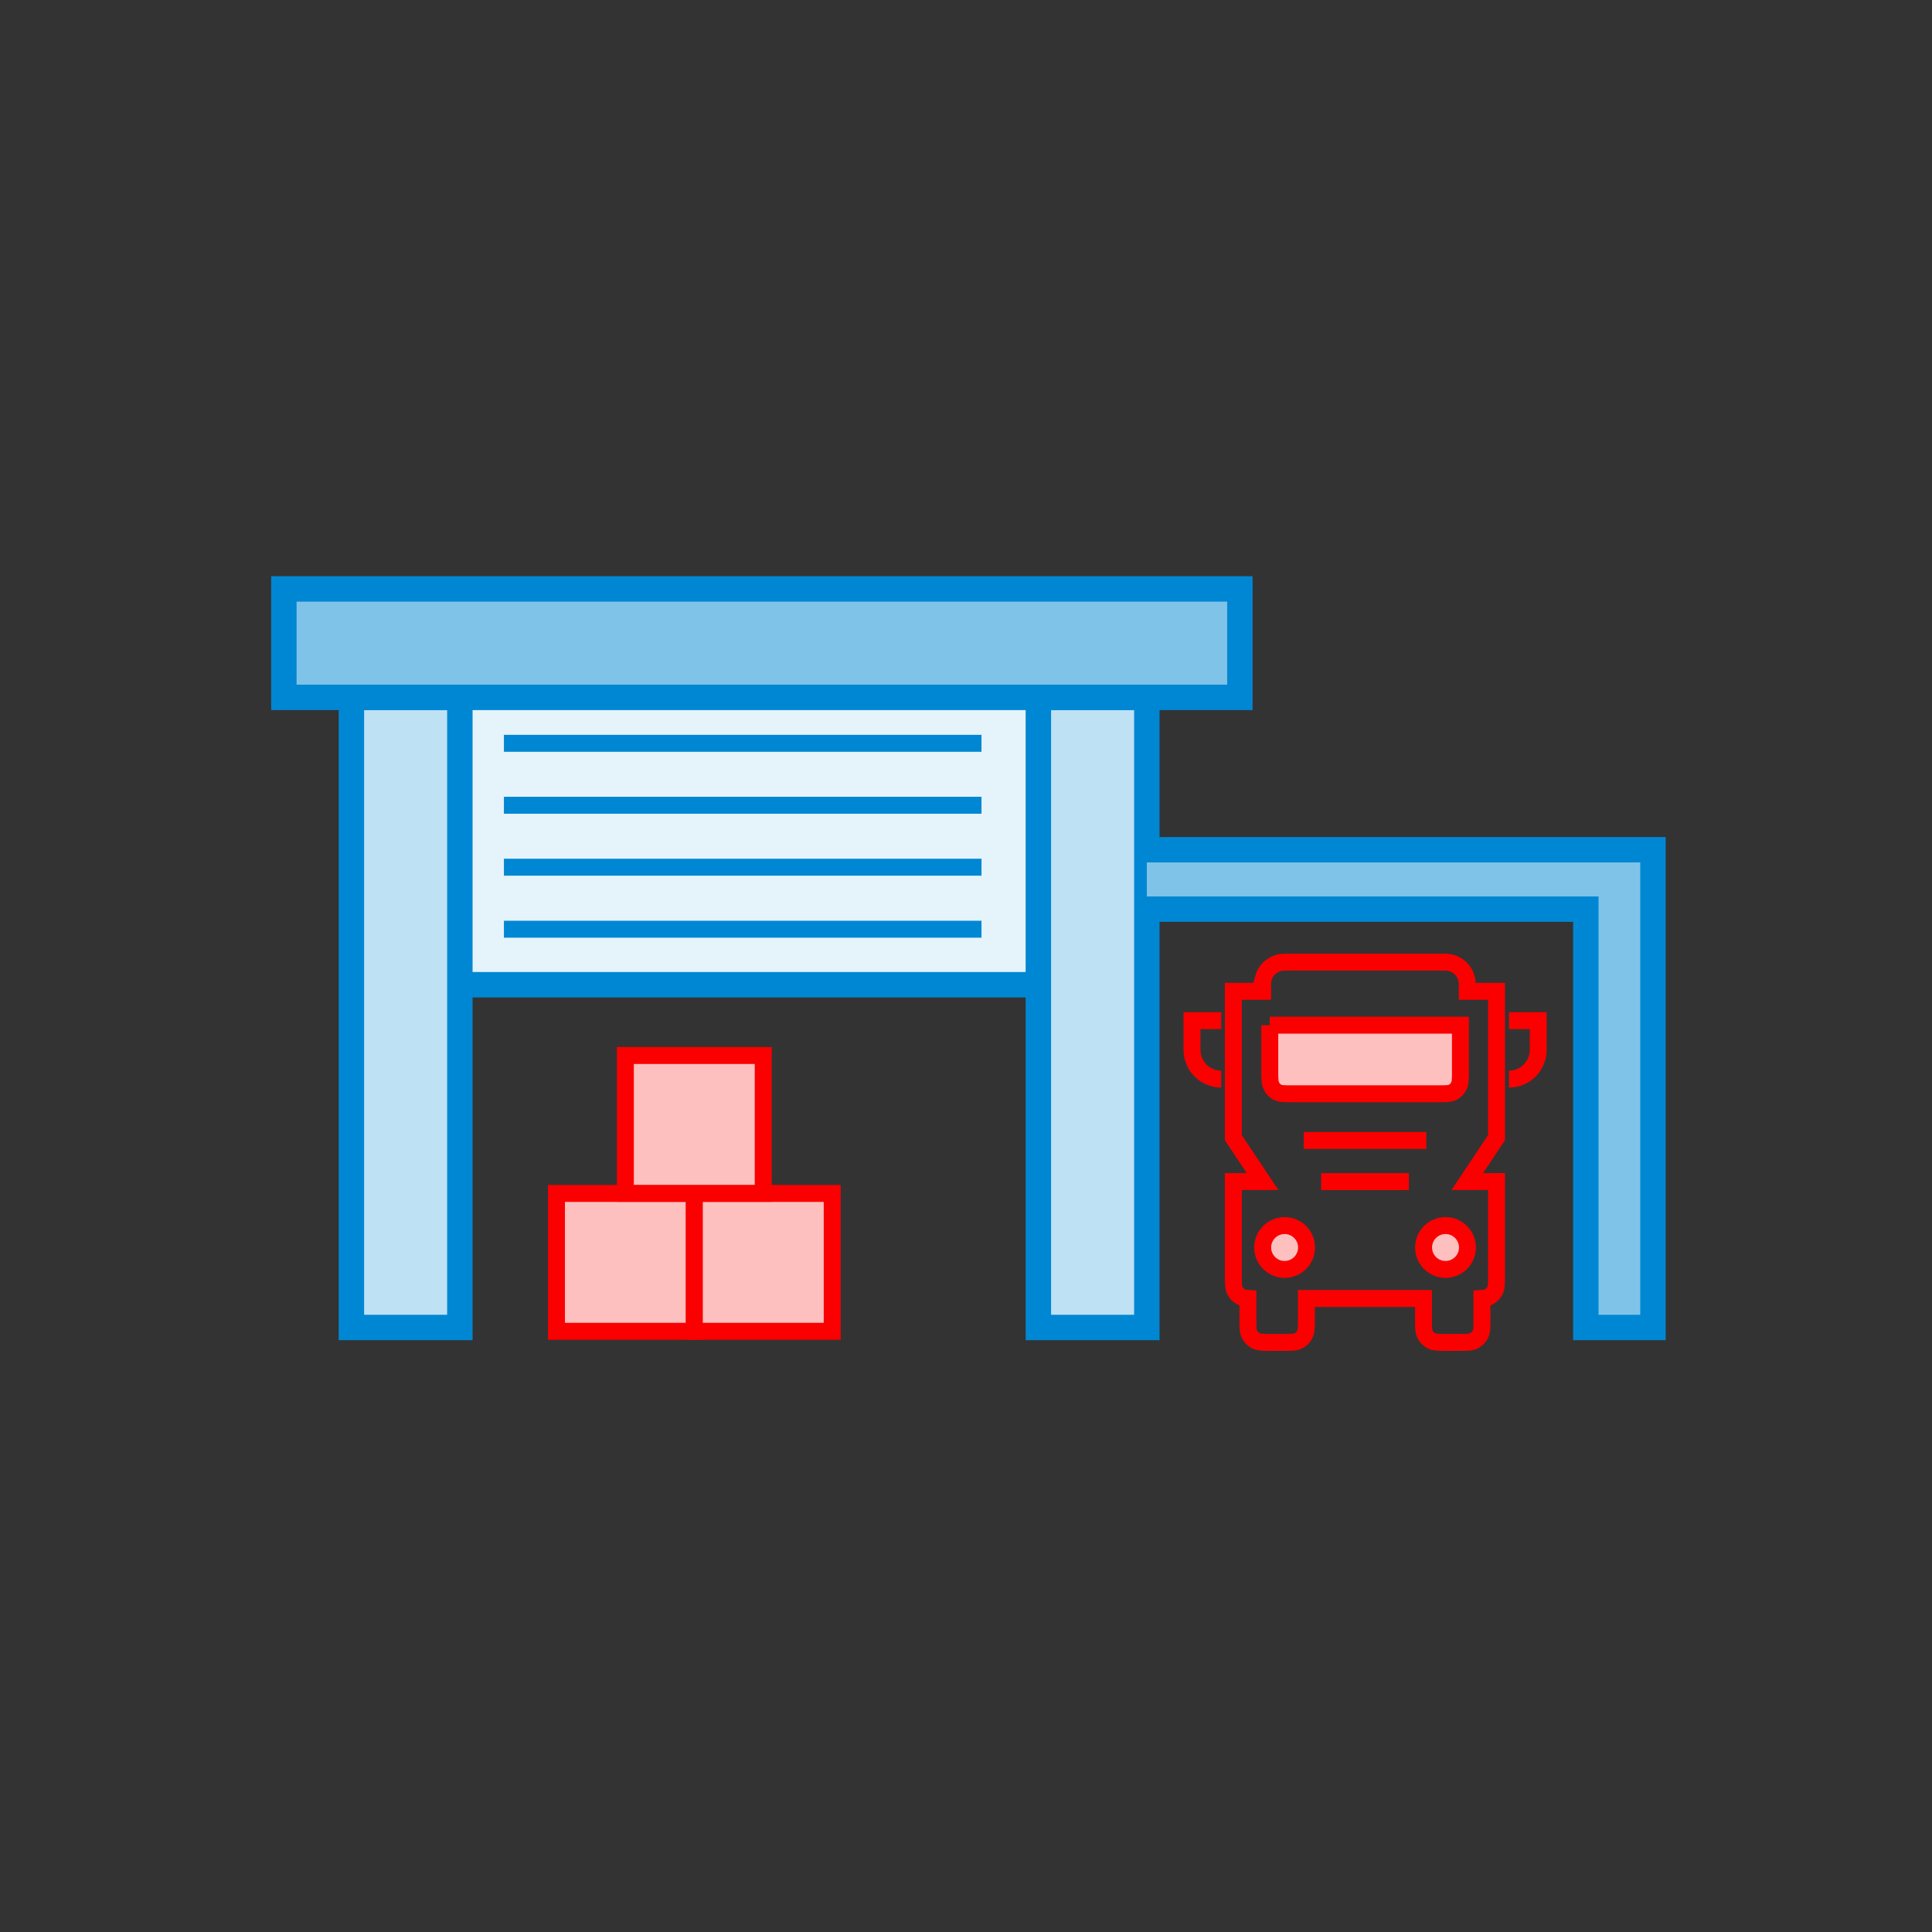 <?xml version="1.0" encoding="UTF-8"?>
<svg id="Layer_2" xmlns="http://www.w3.org/2000/svg" xmlns:xlink="http://www.w3.org/1999/xlink" viewBox="0 0 228 228">
  <rect x="0" y="0" width="228" height="228" fill="#333333" stroke="none"/>
  <defs>
    <style>
      .cls-1, .cls-2, .cls-3, .cls-4 {
        fill: none;
      }

      .cls-5 {
        fill-rule: evenodd;
      }

      .cls-5, .cls-6, .cls-2, .cls-7, .cls-3, .cls-8, .cls-4 {
        stroke-miterlimit: 10;
      }

      .cls-5, .cls-2, .cls-8 {
        stroke: #fa0000;
      }

      .cls-5, .cls-2, .cls-8, .cls-4 {
        stroke-width: 2px;
      }

      .cls-5, .cls-8 {
        fill: #febfbf;
      }

      .cls-6, .cls-9 {
        fill: #80c3e9;
      }

      .cls-6, .cls-7, .cls-3 {
        stroke-width: 3px;
      }

      .cls-6, .cls-7, .cls-3, .cls-4 {
        stroke: #0087d3;
      }

      .cls-7 {
        fill: #bfe1f4;
      }

      .cls-10 {
        fill: #e5f3fb;
      }

      .cls-11 {
        clip-path: url(#clippath);
      }
    </style>
    <clipPath id="clippath">
      <rect class="cls-1" x="32" y="68" width="164.57" height="91.44"/>
    </clipPath>
  </defs>
  <g id="Layer_1-2" data-name="Layer_1">
    <g>
      <rect class="cls-1" width="228" height="228" rx="10" ry="10"/>
      <g class="cls-11">
        <g>
          <path class="cls-10" d="M122.54,81.91H54.27v34.3h68.27v-34.3Z"/>
          <path class="cls-7" d="M54.27,82.3h-12.8v74.36h12.8v-74.36Z"/>
          <path class="cls-7" d="M135.34,82.3h-12.8v74.36h12.8v-74.36Z"/>
          <path class="cls-6" d="M33.5,69.5v12.8h112.82v-12.8H33.5Z"/>
          <path class="cls-9" d="M135.34,100.28h59.73v56.38h-7.92v-49.37h-51.81"/>
          <path class="cls-3" d="M135.34,100.28h59.73v56.38h-7.92v-49.37h-51.81"/>
          <path class="cls-3" d="M54.27,116.21h68.27"/>
          <path class="cls-4" d="M59.47,109.66h56.36"/>
          <path class="cls-4" d="M59.47,102.34h56.36"/>
          <path class="cls-4" d="M59.47,95.03h56.36"/>
          <path class="cls-4" d="M59.47,87.72h56.36"/>
          <path class="cls-8" d="M81.94,140.84h-16.27v16.27h16.27v-16.27Z"/>
          <path class="cls-8" d="M98.21,140.84h-16.27v16.27h16.27v-16.27Z"/>
          <path class="cls-8" d="M90.07,124.56h-16.27v16.27h16.27v-16.27Z"/>
          <path class="cls-2" d="M178.08,127.35c1.91,0,3.45-1.55,3.45-3.45v-3.45h-3.45"/>
          <path class="cls-2" d="M144.12,127.35c-1.91,0-3.45-1.55-3.45-3.45v-3.45h3.45"/>
          <path class="cls-2" d="M168.33,134.59h-14.48M166.27,139.45h-10.36M149.09,115.46c-.09.33-.09.73-.09,1.53h-3.45v17.27l3.45,5.18h-3.45v11.05c0,.97,0,1.45.19,1.82.17.33.43.59.75.75.21.1.45.15.78.17v2.43c0,.97,0,1.45.19,1.82.17.33.43.59.75.75.37.19.85.19,1.82.19h1.38c.97,0,1.45,0,1.82-.19.33-.17.59-.43.75-.75.19-.37.19-.85.19-1.82v-2.42h13.82v2.42c0,.97,0,1.45.19,1.82.17.33.43.59.75.75.37.19.85.19,1.82.19h1.38c.97,0,1.45,0,1.82-.19.33-.17.59-.43.75-.75.19-.37.19-.85.19-1.82v-2.43c.34-.02.58-.07.78-.17.33-.17.59-.43.75-.75.19-.37.19-.85.19-1.82v-11.05h-3.45l3.45-5.18v-17.27h-3.45c0-.8,0-1.2-.09-1.53-.24-.89-.94-1.59-1.83-1.83-.33-.09-.73-.09-1.53-.09h-17.27c-.8,0-1.2,0-1.53.09-.89.24-1.59.94-1.83,1.83h.01Z"/>
          <path class="cls-5" d="M149.84,120.98h22.51v5.34c0,.97,0,1.45-.18,1.82-.15.33-.4.59-.7.75-.34.19-.79.19-1.69.19h-17.36c-.9,0-1.35,0-1.69-.19-.3-.17-.55-.43-.7-.75-.18-.37-.18-.85-.18-1.82v-5.34h-.01Z"/>
          <path class="cls-8" d="M151.6,149.81c1.43,0,2.59-1.16,2.59-2.59s-1.16-2.59-2.59-2.59-2.59,1.16-2.59,2.59,1.16,2.59,2.59,2.59Z"/>
          <path class="cls-8" d="M170.59,149.81c1.43,0,2.59-1.16,2.59-2.59s-1.16-2.59-2.59-2.59-2.59,1.16-2.59,2.59,1.16,2.59,2.59,2.59Z"/>
        </g>
      </g>
    </g>
  </g>
</svg>